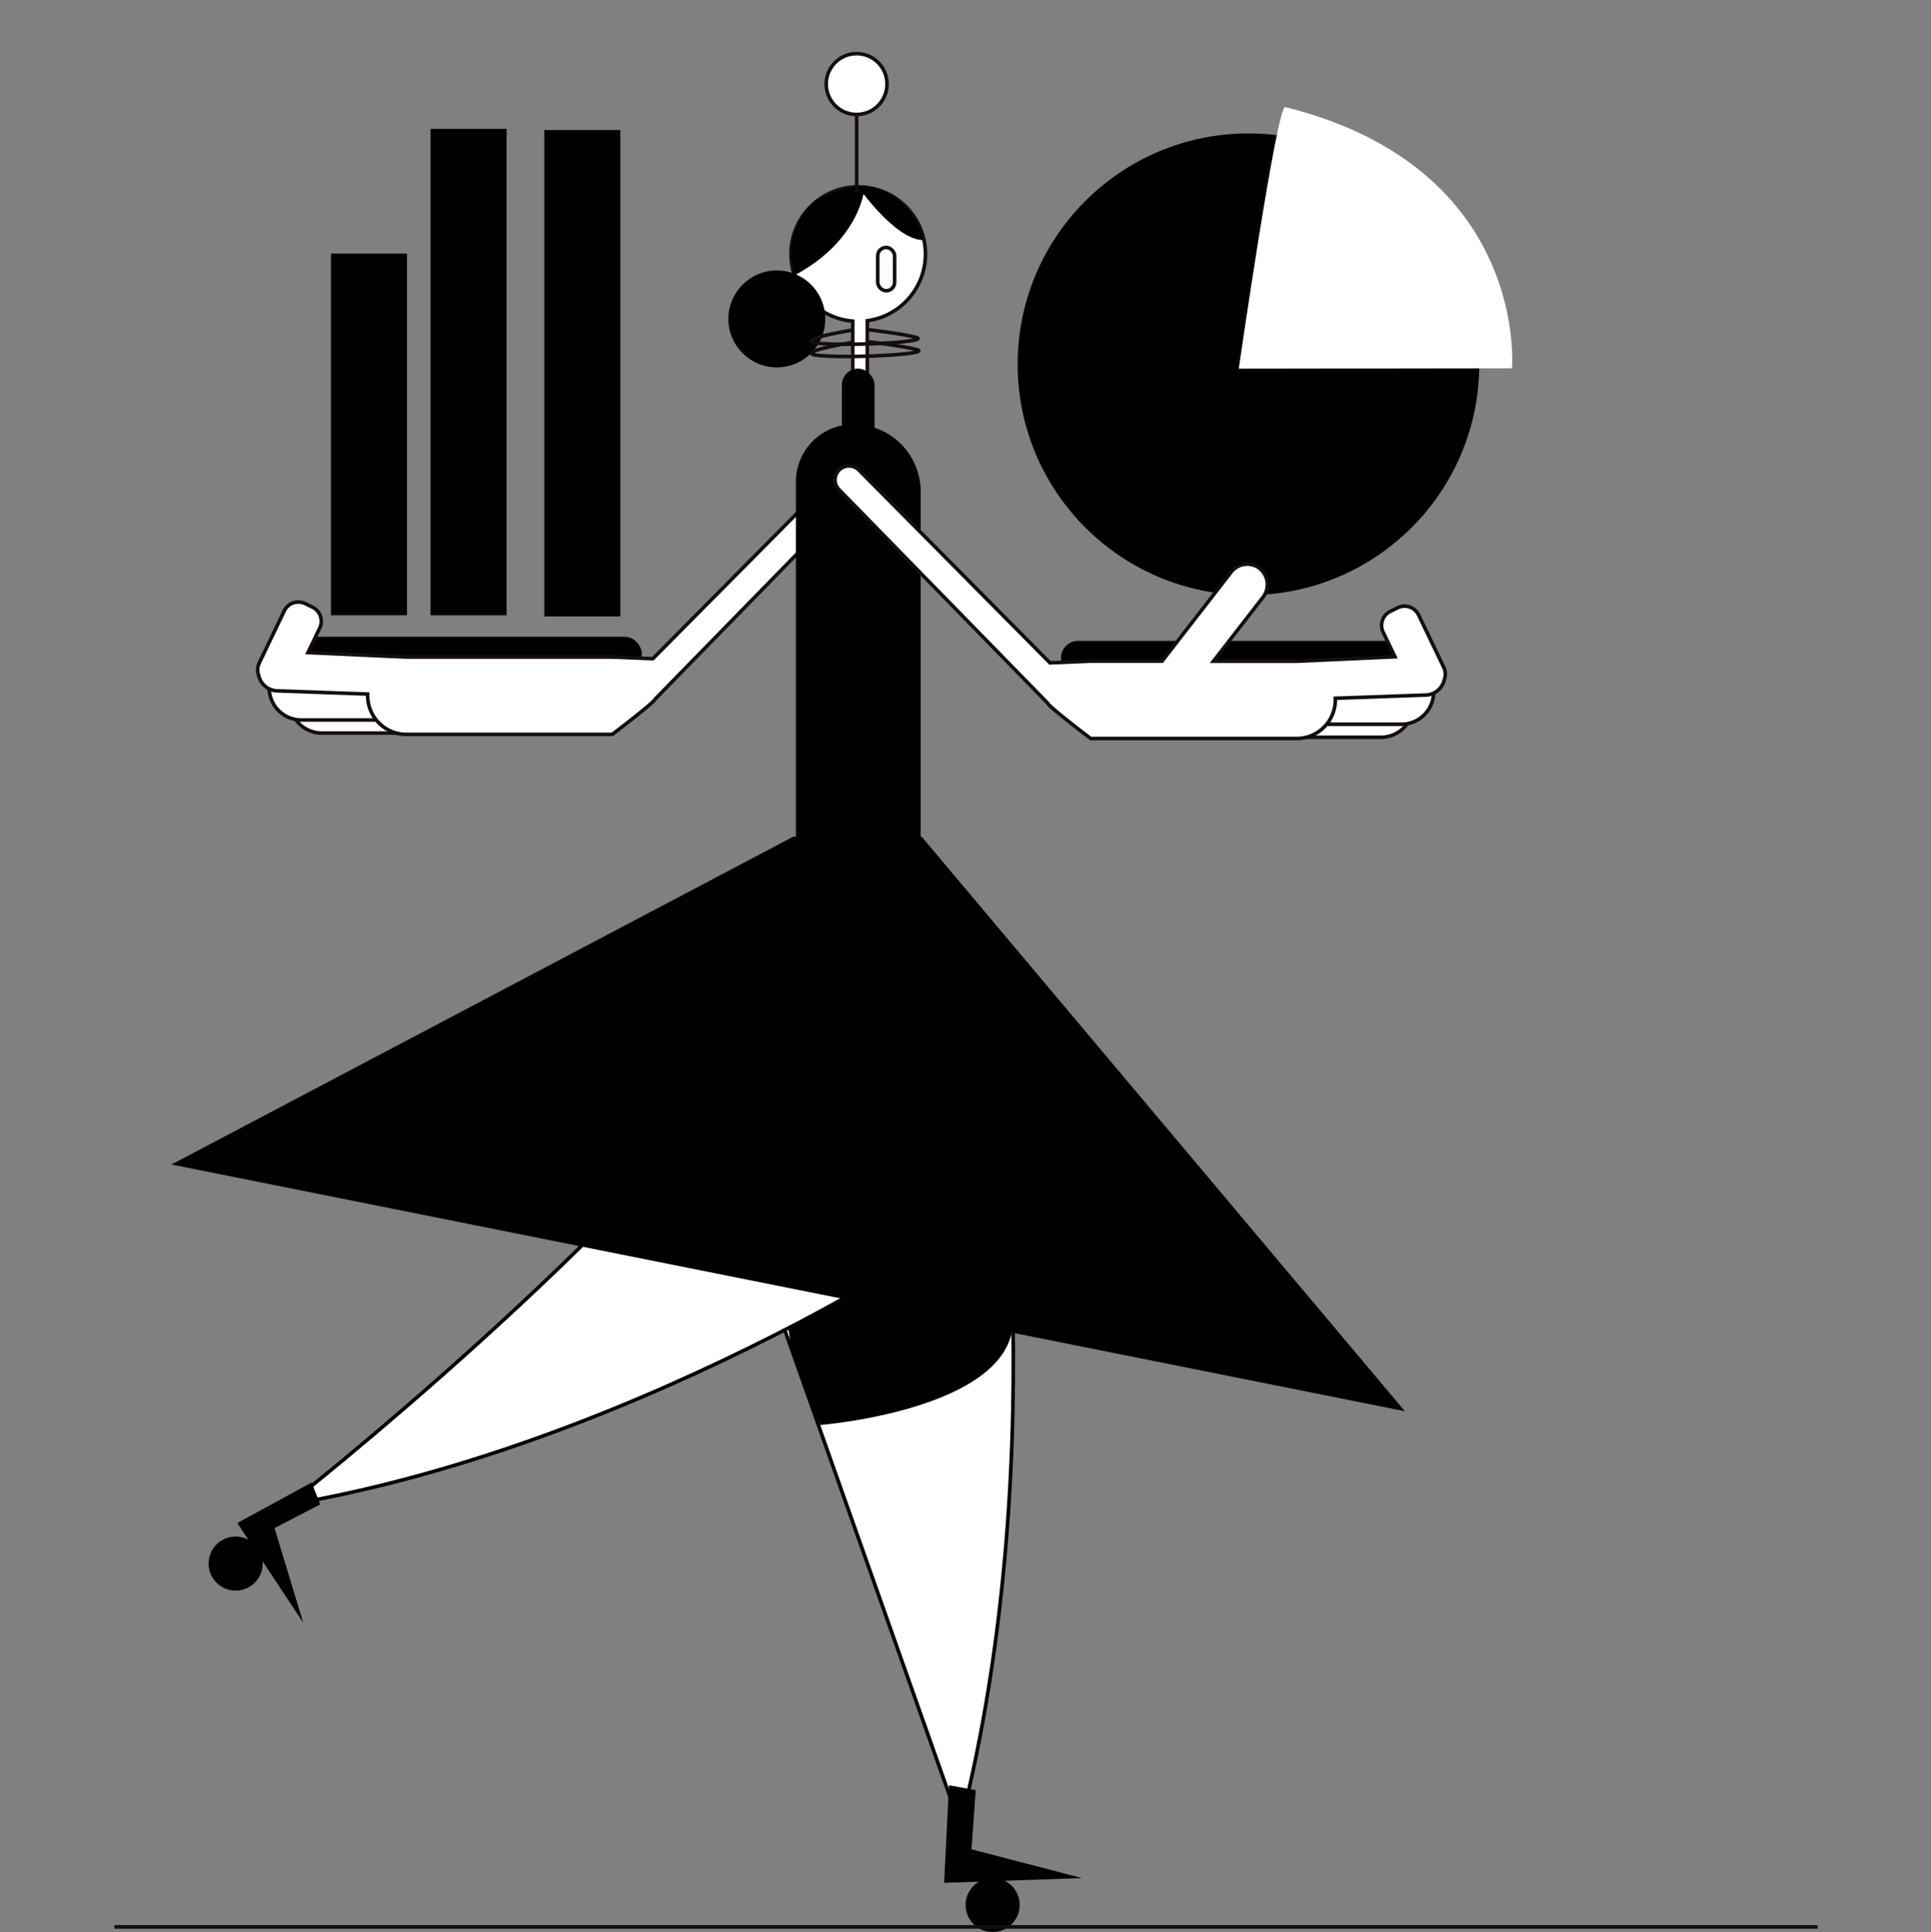 <svg xmlns="http://www.w3.org/2000/svg" width="1080" height="1080.43" viewBox="0 0 1080 1080.43">
  <rect x="0" y="0" width="1080" height="1080.43" fill="#808080" stroke="none"/>
  <g id="wordti__2" transform="translate(-2694 -341)">
    <rect id="Rectángulo_648" data-name="Rectángulo 648" width="1080" height="1080" transform="translate(2694 341)" fill="rgba(255,255,255,0)"/>
    <g id="Capa_1" data-name="Capa 1" transform="translate(2503.84 157.02)">
      <path id="Trazado_1926" data-name="Trazado 1926" d="M352.23,571.25h58.83a18,18,0,0,1,18,18v4.73H352.23Z" transform="translate(781.25 1165.19) rotate(180)" fill="#fff" stroke="#160d0e" stroke-miterlimit="10" stroke-width="2"/>
      <path id="Trazado_1927" data-name="Trazado 1927" d="M340.75,563.94h58.83a18,18,0,0,1,18,18v4.73H340.75Z" transform="translate(758.29 1150.56) rotate(180)" fill="#fff" stroke="#160d0e" stroke-miterlimit="10" stroke-width="2"/>
      <rect id="Rectángulo_550" data-name="Rectángulo 550" width="206.02" height="18.9" rx="9.45" transform="translate(549.13 558.98) rotate(180)"/>
      <path id="Trazado_1928" data-name="Trazado 1928" d="M335.14,554.77l14-29.15a8.74,8.74,0,0,1,11.68-4.1l4.08,2a8.75,8.75,0,0,1,4.1,11.64l-6.61,13.76s54.11,2.5,55,2.5H532.6l22.68.94L662.22,444.53a7.8,7.8,0,0,1,11.85.93h0a7.79,7.79,0,0,1-.75,10L556.7,574.81c-.71,2.13-24.1,19.85-24.1,19.85H417.42A21.62,21.62,0,0,1,395.8,573c0-.3,0-.59,0-.88l-50.62-1.8a11,11,0,0,1-10.38-8.77A8.72,8.72,0,0,1,335.14,554.77Z" fill="#fff" stroke="#160d0e" stroke-miterlimit="10" stroke-width="2"/>
      <path id="Trazado_1929" data-name="Trazado 1929" d="M903.73,573.56h76.79v4.73a18,18,0,0,1-18,18H903.73Z" fill="#fff" stroke="#160d0e" stroke-miterlimit="10" stroke-width="2"/>
      <path id="Trazado_1930" data-name="Trazado 1930" d="M915.21,566.25H992V571a18,18,0,0,1-18,18H915.21Z" fill="#fff" stroke="#160d0e" stroke-miterlimit="10" stroke-width="2"/>
      <path id="Trazado_1931" data-name="Trazado 1931" d="M744.74,767.63s36.8,224-17.55,437.31l-134-378.56" fill="#fff" stroke="#000" stroke-miterlimit="10" stroke-width="2"/>
      <path id="Trazado_1932" data-name="Trazado 1932" d="M742.7,861.39S556,990.82,351.24,1025.51c0,0,190.19-148.72,282.39-278.93" fill="#fff" stroke="#000" stroke-miterlimit="10" stroke-width="2"/>
      <path id="Trazado_1933" data-name="Trazado 1933" d="M364.48,1013.03l4.72,12.28-25.51,13.24,16.06,52.92-36.86-55.76Z"/>
      <path id="Trazado_1934" data-name="Trazado 1934" d="M720.93,1182.35l14.94,2.75-2.36,33.07,61.75,16.07-77.06,2.68Z"/>
      <circle id="Elipse_719" data-name="Elipse 719" cx="129.09" cy="129.09" r="129.09" transform="translate(759.34 258.6)"/>
      <path id="Trazado_1935" data-name="Trazado 1935" d="M632.54,326.07A37.611,37.611,0,0,0,667.1,363.56l0,200h8.13V363.34a37.61,37.61,0,1,0-42.69-37.27Z" fill="#fff" stroke="#160d0e" stroke-miterlimit="10" stroke-width="2"/>
      <path id="Trazado_1936" data-name="Trazado 1936" d="M673.87,287.79s-1.35,29.81-39.29,50.14c0,0-8.14-21,9.48-40a63.909,63.909,0,0,1,29.81-10.14Z"/>
      <circle id="Elipse_720" data-name="Elipse 720" cx="27.1" cy="27.1" r="27.1" transform="translate(597.54 335.23)"/>
      <rect id="Rectángulo_551" data-name="Rectángulo 551" width="18.29" height="205.3" rx="9.145" transform="translate(679.3 595.41) rotate(180)"/>
      <path id="Trazado_1937" data-name="Trazado 1937" d="M635.25,421.27H705v273.4a32.18,32.18,0,0,1-32.18,32.18h0a37.6,37.6,0,0,1-37.6-37.6v-268Z" transform="translate(1340.3 1148.12) rotate(180)"/>
      <path id="Trazado_1938" data-name="Trazado 1938" d="M670.15,288.47s20.39,29.28,36,29.76c0,0,.94-8-10.87-19.85S670.15,288.47,670.15,288.47Z"/>
      <path id="Trazado_1939" data-name="Trazado 1939" d="M666.39,618.28h1.7v-1.7Z" fill="#fff" stroke="#000" stroke-miterlimit="10" stroke-width="2"/>
      <path id="Trazado_1940" data-name="Trazado 1940" d="M666.38,618.28v.01l.01-.01Z" fill="#fff" stroke="#000" stroke-miterlimit="10" stroke-width="2"/>
      <rect id="Rectángulo_552" data-name="Rectángulo 552" width="206.02" height="18.9" rx="9.45" transform="translate(783.61 542.39)"/>
      <path id="Trazado_1941" data-name="Trazado 1941" d="M631,926.08s75.61-41.58,92.62-51l25.52,1.89s10.39-1,7.56,47.25S648.94,980.9,648.94,980.9l-16.07-41.59Z"/>
      <rect id="Rectángulo_553" data-name="Rectángulo 553" width="9.45" height="24.24" rx="4.725" transform="translate(681.07 322.35)" fill="#fff" stroke="#160d0e" stroke-miterlimit="10" stroke-width="2"/>
      <path id="Trazado_1942" data-name="Trazado 1942" d="M909,243.84c-4.73-1.19-26,146.31-26,146.31l152.81-.21S1045.54,278,909,243.84Z" fill="#fff"/>
      <path id="Trazado_1943" data-name="Trazado 1943" d="M997.61,557.08l-14-29.15a8.76,8.76,0,0,0-11.69-4.1l-4.08,2a8.75,8.75,0,0,0-4.09,11.68l6.61,13.76s-54.11,2.5-55,2.5H868.8L896.52,518a11.59,11.59,0,0,0-2-16.28,11.35,11.35,0,0,0-15.74,2.14L840.1,553.73h-40l-22.68.94L670.53,446.84a7.8,7.8,0,0,0-11.85.93h0a7.79,7.79,0,0,0,.75,10L776.05,577.12c.71,2.13,24.1,19.85,24.1,19.85H915.33A21.62,21.62,0,0,0,937,575.35v-.88l50.61-1.8a11,11,0,0,0,10.38-8.77A8.72,8.72,0,0,0,997.61,557.08Z" fill="#fff" stroke="#160d0e" stroke-miterlimit="10" stroke-width="2"/>
      <rect id="Rectángulo_554" data-name="Rectángulo 554" width="42.53" height="202.24" transform="translate(375.27 325.81)"/>
      <rect id="Rectángulo_555" data-name="Rectángulo 555" width="42.53" height="272.02" transform="translate(430.95 256.04)"/>
      <rect id="Rectángulo_556" data-name="Rectángulo 556" width="42.53" height="272.02" transform="translate(494.58 256.7)"/>
      <line id="Línea_401" data-name="Línea 401" y1="59.54" transform="translate(669.26 231.94)" fill="#fff" stroke="#160d0e" stroke-miterlimit="10" stroke-width="2"/>
      <circle id="Elipse_721" data-name="Elipse 721" cx="17.01" cy="17.01" r="17.01" transform="translate(652.25 213.98)" fill="#fff" stroke="#160d0e" stroke-miterlimit="10" stroke-width="2"/>
      <path id="Trazado_1944" data-name="Trazado 1944" d="M667.05,375.43s-38.19,6.27-16.22,7.56,60.11-1.28,52.14-3.47-27.41-4.41-27.41-4.41" fill="none" stroke="#160d0e" stroke-miterlimit="10" stroke-width="2"/>
      <path id="Trazado_1945" data-name="Trazado 1945" d="M666.67,368.6s-38.19,6.27-16.22,7.56,60.11-1.28,52.14-3.47-27.41-4.41-27.41-4.41" fill="none" stroke="#160d0e" stroke-miterlimit="10" stroke-width="2"/>
      <circle id="Elipse_722" data-name="Elipse 722" cx="15.12" cy="15.12" r="15.12" transform="translate(306.83 1043.27)"/>
      <circle id="Elipse_723" data-name="Elipse 723" cx="15.12" cy="15.12" r="15.12" transform="translate(730.22 1234.17)"/>
      <path id="Trazado_1946" data-name="Trazado 1946" d="M633.82,651.88,286.04,835.22,975.93,973.2,705.64,651.88Z"/>
      <line id="Línea_402" data-name="Línea 402" x2="952.62" transform="translate(254.16 1261.55)" fill="none" stroke="#160d0e" stroke-miterlimit="10" stroke-width="2"/>
    </g>
  </g>
</svg>
